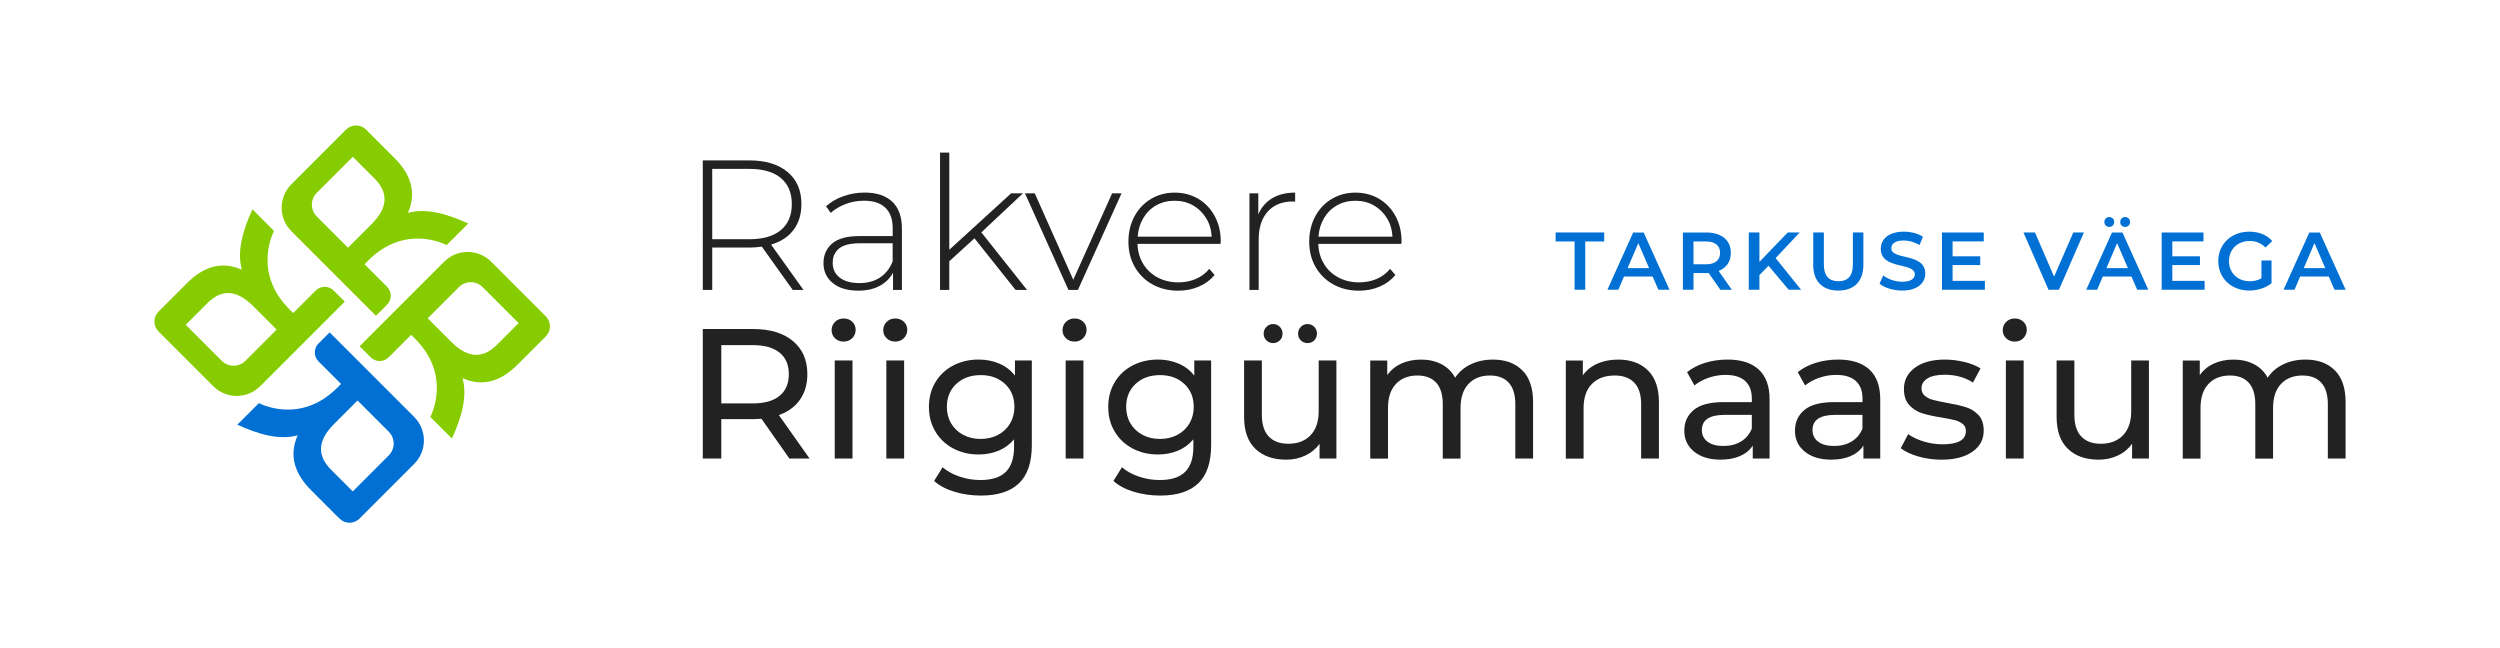 <svg xmlns="http://www.w3.org/2000/svg" xmlns:xlink="http://www.w3.org/1999/xlink" id="Layer_1" x="0px" y="0px" viewBox="0 0 1200 311.13" style="enable-background:new 0 0 1200 311.13;" xml:space="preserve"><style type="text/css">	.st0{fill:#222222;}	.st1{fill:#86CC00;}	.st2{fill:#0070D5;}	.st3{fill:#FFFFFF;}	.st4{fill:#73787B;}</style><g>	<g>		<path class="st0" d="M380.51,139.17l-14.83-20.78c-2.19,0.3-4.21,0.44-6.04,0.44h-17.77v20.34h-4.53V76.99h22.3   c7.81,0,13.94,1.85,18.38,5.55c4.44,3.7,6.66,8.84,6.66,15.41c0,4.92-1.26,9.05-3.77,12.39c-2.52,3.35-6.12,5.7-10.79,7.06   l15.54,21.76H380.51z M359.64,114.83c6.63,0,11.69-1.47,15.19-4.4c3.5-2.93,5.24-7.09,5.24-12.48c0-5.39-1.75-9.55-5.24-12.48   c-3.49-2.93-8.56-4.4-15.19-4.4h-17.77v33.75H359.64z"></path>		<path class="st0" d="M428.3,96.84c3.08,2.93,4.62,7.24,4.62,12.92v29.4h-4.26v-8.26c-1.48,2.72-3.64,4.84-6.48,6.35   c-2.84,1.51-6.25,2.26-10.22,2.26c-5.15,0-9.22-1.21-12.21-3.64s-4.48-5.63-4.48-9.59c0-3.85,1.38-6.97,4.13-9.37   c2.75-2.4,7.15-3.6,13.19-3.6h15.9v-3.73c0-4.32-1.17-7.61-3.51-9.86c-2.34-2.25-5.76-3.38-10.26-3.38c-3.08,0-6.03,0.53-8.84,1.6   c-2.81,1.07-5.2,2.49-7.15,4.26l-2.22-3.2c2.31-2.07,5.09-3.69,8.35-4.84c3.25-1.15,6.66-1.73,10.21-1.73   C420.81,92.45,425.22,93.91,428.3,96.84z M422.39,133.22c2.69-1.78,4.72-4.35,6.08-7.73v-8.71h-15.81c-4.56,0-7.86,0.83-9.9,2.49   c-2.04,1.66-3.07,3.94-3.07,6.84c0,3.02,1.13,5.4,3.38,7.15c2.25,1.75,5.42,2.62,9.5,2.62   C416.42,135.88,419.69,134.99,422.39,133.22z"></path>		<path class="st0" d="M467.74,114.39l-12.08,11.01v13.77h-4.44V73.26h4.44v46.63l29.67-27.09h5.69l-19.98,18.74l21.94,27.62h-5.51   L467.74,114.39z"></path>		<path class="st0" d="M538.35,92.8l-20.96,46.37h-4.53L491.98,92.8h4.71l18.48,41.48l18.65-41.48H538.35z"></path>		<path class="st0" d="M585.87,117.05h-39.88c0.12,3.61,1.04,6.83,2.75,9.64c1.72,2.81,4.04,4.99,6.97,6.53   c2.93,1.54,6.23,2.31,9.9,2.31c3.02,0,5.82-0.55,8.4-1.64c2.57-1.09,4.72-2.71,6.44-4.84l2.58,2.93c-2.02,2.43-4.55,4.29-7.6,5.6   c-3.05,1.3-6.35,1.95-9.9,1.95c-4.62,0-8.74-1.01-12.35-3.02c-3.61-2.01-6.44-4.8-8.48-8.35c-2.04-3.55-3.06-7.61-3.06-12.17   c0-4.5,0.96-8.54,2.88-12.12c1.93-3.58,4.57-6.38,7.95-8.39c3.38-2.01,7.16-3.02,11.37-3.02c4.21,0,7.98,0.99,11.33,2.97   c3.34,1.98,5.98,4.75,7.9,8.31c1.92,3.55,2.89,7.58,2.89,12.08L585.87,117.05z M555.05,98.53c-2.61,1.45-4.69,3.49-6.26,6.13   c-1.57,2.64-2.47,5.61-2.71,8.93h35.53c-0.18-3.32-1.06-6.28-2.66-8.88c-1.6-2.61-3.7-4.65-6.31-6.13   c-2.61-1.48-5.54-2.22-8.79-2.22C560.58,96.35,557.65,97.08,555.05,98.53z"></path>		<path class="st0" d="M610.65,95.16c3.02-1.81,6.69-2.71,11.02-2.71v4.35l-1.07-0.09c-5.15,0-9.18,1.61-12.08,4.84   c-2.9,3.23-4.35,7.71-4.35,13.46v24.16h-4.44V92.8h4.26v10.13C605.41,99.55,607.63,96.96,610.65,95.16z"></path>		<path class="st0" d="M672.65,117.05h-39.88c0.12,3.61,1.04,6.83,2.75,9.64c1.72,2.81,4.04,4.99,6.97,6.53   c2.93,1.54,6.23,2.31,9.9,2.31c3.02,0,5.82-0.55,8.4-1.64c2.57-1.09,4.72-2.71,6.44-4.84l2.58,2.93c-2.02,2.43-4.55,4.29-7.6,5.6   c-3.05,1.3-6.35,1.95-9.9,1.95c-4.62,0-8.74-1.01-12.35-3.02c-3.61-2.01-6.44-4.8-8.48-8.35c-2.04-3.55-3.06-7.61-3.06-12.17   c0-4.5,0.96-8.54,2.88-12.12c1.93-3.58,4.57-6.38,7.95-8.39c3.38-2.01,7.16-3.02,11.37-3.02c4.21,0,7.98,0.99,11.33,2.97   c3.34,1.98,5.98,4.75,7.9,8.31c1.92,3.55,2.89,7.58,2.89,12.08L672.65,117.05z M641.83,98.53c-2.61,1.45-4.69,3.49-6.26,6.13   c-1.57,2.64-2.47,5.61-2.71,8.93h35.53c-0.18-3.32-1.06-6.28-2.66-8.88c-1.6-2.61-3.7-4.65-6.31-6.13   c-2.61-1.48-5.54-2.22-8.79-2.22C647.36,96.35,644.43,97.08,641.83,98.53z"></path>	</g>	<g>		<path class="st0" d="M378.91,220.11l-13.41-19.1c-1.66,0.12-2.96,0.18-3.91,0.18h-15.37v18.92h-8.88v-62.18h24.25   c8.05,0,14.39,1.92,19.01,5.77c4.62,3.85,6.93,9.15,6.93,15.9c0,4.8-1.19,8.88-3.55,12.26c-2.37,3.37-5.74,5.83-10.13,7.37   l14.74,20.87H378.91z M374.2,190c2.96-2.43,4.44-5.89,4.44-10.39s-1.48-7.95-4.44-10.35c-2.96-2.4-7.25-3.6-12.88-3.6h-15.1v27.98   h15.1C366.95,193.64,371.24,192.43,374.2,190z"></path>		<path class="st0" d="M400.81,162.37c-1.1-1.07-1.64-2.37-1.64-3.91c0-1.54,0.55-2.86,1.64-3.95c1.1-1.09,2.47-1.64,4.13-1.64   c1.66,0,3.04,0.52,4.13,1.55c1.09,1.04,1.64,2.32,1.64,3.86c0,1.6-0.55,2.95-1.64,4.04c-1.1,1.1-2.47,1.64-4.13,1.64   C403.28,163.97,401.9,163.44,400.81,162.37z M400.67,173.03h8.53v47.08h-8.53V173.03z"></path>		<path class="st0" d="M425.59,162.37c-1.1-1.07-1.64-2.37-1.64-3.91c0-1.54,0.55-2.86,1.64-3.95c1.1-1.09,2.47-1.64,4.13-1.64   c1.66,0,3.04,0.52,4.13,1.55c1.09,1.04,1.64,2.32,1.64,3.86c0,1.6-0.55,2.95-1.64,4.04c-1.1,1.1-2.47,1.64-4.13,1.64   C428.06,163.97,426.68,163.44,425.59,162.37z M425.45,173.03h8.53v47.08h-8.53V173.03z"></path>		<path class="st0" d="M495.27,173.03v40.68c0,8.23-2.04,14.31-6.13,18.25c-4.09,3.94-10.18,5.91-18.3,5.91   c-4.44,0-8.67-0.61-12.7-1.82c-4.03-1.21-7.28-2.95-9.77-5.2l4.09-6.57c2.19,1.89,4.9,3.39,8.13,4.49   c3.23,1.09,6.56,1.64,9.99,1.64c5.51,0,9.58-1.3,12.21-3.91s3.95-6.57,3.95-11.9v-3.73c-2.02,2.43-4.49,4.25-7.42,5.46   c-2.93,1.21-6.11,1.82-9.55,1.82c-4.5,0-8.57-0.96-12.21-2.89c-3.64-1.92-6.5-4.62-8.57-8.08c-2.07-3.46-3.11-7.42-3.11-11.86   s1.04-8.39,3.11-11.86c2.07-3.46,4.93-6.14,8.57-8.04c3.64-1.89,7.71-2.84,12.21-2.84c3.55,0,6.85,0.65,9.9,1.95   c3.05,1.3,5.55,3.23,7.51,5.77v-7.28H495.27z M479.06,208.74c2.45-1.3,4.38-3.12,5.77-5.46c1.39-2.34,2.09-4.99,2.09-7.95   c0-4.56-1.51-8.25-4.53-11.06c-3.02-2.81-6.9-4.22-11.64-4.22c-4.8,0-8.7,1.41-11.73,4.22c-3.02,2.81-4.53,6.5-4.53,11.06   c0,2.96,0.7,5.61,2.09,7.95c1.39,2.34,3.32,4.16,5.78,5.46c2.45,1.3,5.25,1.95,8.39,1.95   C473.83,210.69,476.6,210.04,479.06,208.74z"></path>		<path class="st0" d="M511.65,162.37c-1.1-1.07-1.64-2.37-1.64-3.91c0-1.54,0.55-2.86,1.64-3.95c1.1-1.09,2.47-1.64,4.13-1.64   c1.66,0,3.04,0.52,4.13,1.55c1.09,1.04,1.64,2.32,1.64,3.86c0,1.6-0.55,2.95-1.64,4.04c-1.1,1.1-2.47,1.64-4.13,1.64   C514.12,163.97,512.75,163.44,511.65,162.37z M511.52,173.03h8.53v47.08h-8.53V173.03z"></path>		<path class="st0" d="M581.34,173.03v40.68c0,8.23-2.04,14.31-6.13,18.25c-4.09,3.94-10.18,5.91-18.3,5.91   c-4.44,0-8.67-0.61-12.7-1.82c-4.03-1.21-7.28-2.95-9.77-5.2l4.09-6.57c2.19,1.89,4.9,3.39,8.13,4.49   c3.23,1.09,6.56,1.64,9.99,1.64c5.51,0,9.58-1.3,12.21-3.91c2.63-2.61,3.95-6.57,3.95-11.9v-3.73c-2.02,2.43-4.49,4.25-7.42,5.46   c-2.93,1.21-6.11,1.82-9.55,1.82c-4.5,0-8.57-0.96-12.21-2.89c-3.64-1.92-6.5-4.62-8.57-8.08c-2.07-3.46-3.11-7.42-3.11-11.86   s1.04-8.39,3.11-11.86c2.07-3.46,4.93-6.14,8.57-8.04c3.64-1.89,7.71-2.84,12.21-2.84c3.55,0,6.85,0.65,9.9,1.95   c3.05,1.3,5.55,3.23,7.51,5.77v-7.28H581.34z M565.13,208.74c2.45-1.3,4.38-3.12,5.77-5.46c1.39-2.34,2.09-4.99,2.09-7.95   c0-4.56-1.51-8.25-4.53-11.06c-3.02-2.81-6.9-4.22-11.64-4.22c-4.8,0-8.7,1.41-11.73,4.22c-3.02,2.81-4.53,6.5-4.53,11.06   c0,2.96,0.7,5.61,2.09,7.95c1.39,2.34,3.32,4.16,5.78,5.46c2.45,1.3,5.25,1.95,8.39,1.95   C559.9,210.69,562.67,210.04,565.13,208.74z"></path>		<path class="st0" d="M641.47,173.03v47.08h-8.08V213c-1.72,2.43-3.98,4.31-6.79,5.64c-2.82,1.33-5.88,2-9.19,2   c-6.28,0-11.22-1.73-14.83-5.2c-3.61-3.46-5.42-8.57-5.42-15.32v-27.09h8.53v26.11c0,4.56,1.09,8.01,3.29,10.35   c2.19,2.34,5.33,3.51,9.42,3.51c4.5,0,8.05-1.36,10.66-4.09c2.6-2.72,3.91-6.57,3.91-11.55v-24.34H641.47z M607.89,163.4   c-0.89-0.86-1.33-1.94-1.33-3.24s0.44-2.4,1.33-3.29c0.89-0.89,1.95-1.33,3.2-1.33c1.24,0,2.31,0.44,3.2,1.33   c0.89,0.89,1.33,1.98,1.33,3.29s-0.44,2.38-1.33,3.24c-0.89,0.86-1.95,1.29-3.2,1.29C609.84,164.68,608.78,164.25,607.89,163.4z    M624.41,163.4c-0.89-0.86-1.33-1.94-1.33-3.24s0.44-2.4,1.33-3.29c0.89-0.89,1.95-1.33,3.2-1.33c1.24,0,2.31,0.44,3.2,1.33   c0.89,0.89,1.33,1.98,1.33,3.29s-0.44,2.38-1.33,3.24c-0.89,0.86-1.95,1.29-3.2,1.29C626.36,164.68,625.3,164.25,624.41,163.4z"></path>		<path class="st0" d="M730.69,177.74c3.46,3.43,5.19,8.53,5.19,15.28v27.09h-8.53V194c0-4.56-1.05-7.99-3.15-10.3   c-2.1-2.31-5.11-3.46-9.02-3.46c-4.32,0-7.76,1.35-10.3,4.04c-2.55,2.69-3.82,6.56-3.82,11.59v24.25h-8.53V194   c0-4.56-1.05-7.99-3.15-10.3c-2.1-2.31-5.11-3.46-9.02-3.46c-4.32,0-7.76,1.35-10.3,4.04c-2.55,2.69-3.82,6.56-3.82,11.59v24.25   h-8.53v-47.08h8.17v7.02c1.72-2.43,3.97-4.28,6.75-5.55c2.78-1.27,5.95-1.91,9.5-1.91c3.67,0,6.93,0.74,9.77,2.22   c2.84,1.48,5.03,3.64,6.57,6.48c1.78-2.72,4.25-4.85,7.42-6.39c3.17-1.54,6.74-2.31,10.7-2.31   C722.53,172.59,727.22,174.31,730.69,177.74z"></path>		<path class="st0" d="M790.99,177.78c3.52,3.46,5.29,8.54,5.29,15.23v27.09h-8.53V194c0-4.56-1.1-7.99-3.29-10.3   c-2.19-2.31-5.33-3.46-9.41-3.46c-4.62,0-8.26,1.35-10.93,4.04c-2.66,2.69-4,6.56-4,11.59v24.25h-8.53v-47.08h8.17v7.11   c1.72-2.43,4.04-4.29,6.97-5.6c2.93-1.3,6.26-1.95,9.99-1.95C782.72,172.59,787.47,174.32,790.99,177.78z"></path>		<path class="st0" d="M844.2,177.38c3.46,3.2,5.2,7.97,5.2,14.3v28.42h-8.08v-6.22c-1.42,2.19-3.45,3.86-6.08,5.02   c-2.63,1.15-5.76,1.73-9.37,1.73c-5.27,0-9.49-1.27-12.66-3.82s-4.75-5.89-4.75-10.04c0-4.14,1.51-7.48,4.53-9.99   c3.02-2.52,7.82-3.77,14.39-3.77h13.5v-1.69c0-3.67-1.06-6.48-3.2-8.44s-5.27-2.93-9.42-2.93c-2.78,0-5.51,0.46-8.17,1.38   c-2.66,0.92-4.91,2.15-6.75,3.69l-3.55-6.39c2.43-1.95,5.33-3.45,8.71-4.49c3.37-1.04,6.96-1.55,10.75-1.55   C835.75,172.59,840.74,174.19,844.2,177.38z M835.72,211.89c2.37-1.45,4.09-3.51,5.15-6.17v-6.57h-13.14   c-7.22,0-10.84,2.43-10.84,7.28c0,2.37,0.92,4.23,2.75,5.6c1.84,1.36,4.38,2.04,7.64,2.04   C830.54,214.07,833.35,213.34,835.72,211.89z"></path>		<path class="st0" d="M897.32,177.38c3.46,3.2,5.2,7.97,5.2,14.3v28.42h-8.08v-6.22c-1.42,2.19-3.45,3.86-6.08,5.02   c-2.63,1.15-5.76,1.73-9.37,1.73c-5.27,0-9.49-1.27-12.66-3.82s-4.75-5.89-4.75-10.04c0-4.14,1.51-7.48,4.53-9.99   c3.02-2.52,7.82-3.77,14.39-3.77h13.5v-1.69c0-3.67-1.06-6.48-3.2-8.44s-5.27-2.93-9.42-2.93c-2.78,0-5.51,0.46-8.17,1.38   c-2.66,0.92-4.91,2.15-6.75,3.69l-3.55-6.39c2.43-1.95,5.33-3.45,8.71-4.49c3.37-1.04,6.96-1.55,10.75-1.55   C888.86,172.59,893.85,174.19,897.32,177.38z M888.83,211.89c2.37-1.45,4.09-3.51,5.15-6.17v-6.57h-13.14   c-7.22,0-10.84,2.43-10.84,7.28c0,2.37,0.92,4.23,2.75,5.6c1.84,1.36,4.38,2.04,7.64,2.04   C883.65,214.07,886.46,213.34,888.83,211.89z"></path>		<path class="st0" d="M920.72,219.09c-3.55-1.04-6.34-2.35-8.35-3.95l3.55-6.75c2.07,1.48,4.59,2.66,7.55,3.55   c2.96,0.89,5.95,1.33,8.97,1.33c7.46,0,11.19-2.13,11.19-6.39c0-1.42-0.5-2.54-1.51-3.37c-1.01-0.83-2.27-1.44-3.77-1.82   c-1.51-0.39-3.66-0.81-6.44-1.29c-3.79-0.59-6.89-1.27-9.28-2.04c-2.4-0.77-4.46-2.07-6.17-3.91c-1.72-1.84-2.58-4.41-2.58-7.73   c0-4.26,1.78-7.68,5.33-10.26c3.55-2.58,8.32-3.86,14.3-3.86c3.14,0,6.28,0.39,9.42,1.15c3.14,0.77,5.71,1.81,7.73,3.11   l-3.64,6.75c-3.85-2.49-8.38-3.73-13.59-3.73c-3.61,0-6.37,0.59-8.26,1.78c-1.9,1.19-2.84,2.75-2.84,4.71   c0,1.54,0.53,2.75,1.6,3.64c1.06,0.89,2.38,1.54,3.95,1.95c1.57,0.41,3.77,0.89,6.62,1.42c3.79,0.65,6.85,1.35,9.19,2.09   c2.34,0.74,4.34,2,6,3.77c1.66,1.78,2.49,4.26,2.49,7.46c0,4.26-1.82,7.65-5.46,10.17c-3.64,2.52-8.6,3.78-14.88,3.78   C927.97,220.64,924.27,220.12,920.72,219.09z"></path>		<path class="st0" d="M962.95,162.37c-1.1-1.07-1.64-2.37-1.64-3.91c0-1.54,0.55-2.86,1.64-3.95c1.1-1.09,2.47-1.64,4.13-1.64   c1.66,0,3.04,0.52,4.13,1.55c1.09,1.04,1.64,2.32,1.64,3.86c0,1.6-0.55,2.95-1.64,4.04c-1.1,1.1-2.47,1.64-4.13,1.64   C965.42,163.97,964.05,163.44,962.95,162.37z M962.82,173.03h8.53v47.08h-8.53V173.03z"></path>		<path class="st0" d="M1031.48,173.03v47.08h-8.08V213c-1.72,2.43-3.98,4.31-6.79,5.64c-2.82,1.33-5.88,2-9.19,2   c-6.28,0-11.22-1.73-14.83-5.2c-3.61-3.46-5.42-8.57-5.42-15.32v-27.09h8.53v26.11c0,4.56,1.09,8.01,3.29,10.35   c2.19,2.34,5.33,3.51,9.42,3.51c4.5,0,8.05-1.36,10.66-4.09c2.6-2.72,3.91-6.57,3.91-11.55v-24.34H1031.48z"></path>		<path class="st0" d="M1120.7,177.74c3.46,3.43,5.19,8.53,5.19,15.28v27.09h-8.53V194c0-4.56-1.05-7.99-3.15-10.3   c-2.1-2.31-5.11-3.46-9.02-3.46c-4.32,0-7.76,1.35-10.3,4.04c-2.55,2.69-3.82,6.56-3.82,11.59v24.25h-8.53V194   c0-4.56-1.05-7.99-3.15-10.3c-2.1-2.31-5.11-3.46-9.02-3.46c-4.32,0-7.76,1.35-10.3,4.04c-2.55,2.69-3.82,6.56-3.82,11.59v24.25   h-8.53v-47.08h8.17v7.02c1.72-2.43,3.97-4.28,6.75-5.55c2.78-1.27,5.95-1.91,9.5-1.91c3.67,0,6.93,0.74,9.77,2.22   c2.84,1.48,5.03,3.64,6.57,6.48c1.78-2.72,4.25-4.85,7.42-6.39c3.17-1.54,6.74-2.31,10.7-2.31   C1112.54,172.59,1117.24,174.31,1120.7,177.74z"></path>	</g>	<g>		<g>			<path class="st1" d="M206.56,200.13c0,0,10.71-19.67-7.52-37.75c-1.02-1.02-1.67-1.67-1.67-1.67l-10.81,10.81    c-2.38,2.38-6.24,2.38-8.62,0l-5.32-5.32l40.6-40.6c6.22-6.22,16.3-6.22,22.52,0l10.08,10.08l16.18,16.18    c2.65,2.65,2.65,6.94,0,9.58l-13.66,13.66c-7.85,7.85-16.53,10.74-26.31,6.44c2.41,8.91-0.48,18.78-5.11,28.97L206.56,200.13z     M237.23,143.38l-5.59-5.59c-3.13-3.13-8.21-3.13-11.34,0l-15,15l11.26,11.26c8.45,8.45,15.56,7.86,22.08,1.34l10.3-10.3    L237.23,143.38z"></path>		</g>		<g>			<path class="st1" d="M214.39,117.64c0,0-19.67-10.71-37.75,7.52c-1.02,1.02-1.67,1.67-1.67,1.67l10.81,10.81    c2.38,2.38,2.38,6.24,0,8.62l-5.32,5.32l-40.6-40.6c-6.22-6.22-6.22-16.3,0-22.52l10.08-10.08l16.18-16.18    c2.65-2.65,6.94-2.65,9.58,0l13.66,13.66c7.85,7.85,10.74,16.53,6.44,26.31c8.91-2.41,18.78,0.48,28.97,5.11L214.39,117.64z     M157.63,86.97l-5.59,5.59c-3.13,3.13-3.13,8.21,0,11.34l15,15l11.26-11.26c8.45-8.45,7.86-15.56,1.34-22.08l-10.3-10.3    L157.63,86.97z"></path>		</g>		<g>			<path class="st1" d="M131.54,110.85c0,0-10.71,19.67,7.52,37.75c1.02,1.02,1.67,1.67,1.67,1.67l10.81-10.81    c2.38-2.38,6.24-2.38,8.62,0l5.32,5.32l-40.6,40.6c-6.22,6.22-16.3,6.22-22.52,0l-10.08-10.08l-16.18-16.18    c-2.65-2.65-2.65-6.94,0-9.58l13.66-13.66c7.85-7.85,16.53-10.74,26.31-6.44c-2.41-8.91,0.48-18.78,5.11-28.97L131.54,110.85z     M100.86,167.61l5.59,5.59c3.13,3.13,8.21,3.13,11.34,0l15-15l-11.26-11.26c-8.45-8.45-15.56-7.86-22.08-1.34l-10.3,10.3    L100.86,167.61z"></path>		</g>		<g>			<path class="st2" d="M124.28,193.49c0,0,19.67,10.71,37.75-7.52c1.02-1.02,1.67-1.67,1.67-1.67l-10.81-10.81    c-2.38-2.38-2.38-6.24,0-8.62l5.32-5.32l40.6,40.6c6.22,6.22,6.22,16.3,0,22.52l-10.08,10.08l-16.18,16.18    c-2.65,2.65-6.94,2.65-9.58,0l-13.66-13.66c-7.85-7.85-10.74-16.53-6.44-26.31c-8.91,2.41-18.78-0.48-28.97-5.11L124.28,193.49z     M181.03,224.17l5.59-5.59c3.13-3.13,3.13-8.21,0-11.34l-15-15l-11.26,11.26c-8.45,8.45-7.86,15.56-1.34,22.08l10.3,10.3    L181.03,224.17z"></path>		</g>	</g>	<g>		<path class="st2" d="M755.81,115.91h-9.11v-4.32h23.32v4.32h-9.11v23.16h-5.1V115.91z"></path>		<path class="st2" d="M793.26,132.72h-13.74l-2.71,6.36h-5.26l12.37-27.48h5.03l12.41,27.48h-5.34L793.26,132.72z M791.57,128.71   l-5.18-12.01l-5.14,12.01H791.57z"></path>		<path class="st2" d="M825.76,139.08l-5.61-8.05c-0.35,0.04-0.71,0.04-1.06,0.04h-6.2v8.01h-5.1v-27.48h11.31   c7.22,0,11.7,3.69,11.7,9.78c0,4.16-2.12,7.22-5.85,8.68l6.32,9.03H825.76z M818.85,115.91h-5.97v10.95h5.97   c4.48,0,6.79-2.04,6.79-5.5C825.64,117.91,823.32,115.91,818.85,115.91z"></path>		<path class="st2" d="M848.88,127.57l-4.36,4.48v7.03h-5.1v-27.48h5.1v14.1l13.58-14.1h5.73l-11.54,12.29l12.25,15.19h-5.97   L848.88,127.57z"></path>		<path class="st2" d="M870.35,127.1v-15.51h5.1v15.31c0,5.65,2.55,8.09,6.99,8.09c4.44,0,6.95-2.43,6.95-8.09v-15.31h5.03v15.51   c0,8.01-4.52,12.37-12.01,12.37C874.86,139.47,870.35,135.11,870.35,127.1z"></path>		<path class="st2" d="M902.18,136.17l1.77-3.96c2.2,1.77,5.69,3.02,9.07,3.02c4.28,0,6.09-1.53,6.09-3.57   c0-5.93-16.33-2.04-16.33-12.25c0-4.44,3.53-8.21,11.07-8.21c3.3,0,6.75,0.86,9.15,2.43l-1.61,3.97   c-2.47-1.45-5.18-2.16-7.58-2.16c-4.24,0-5.97,1.65-5.97,3.73c0,5.85,16.29,2.04,16.29,12.13c0,4.4-3.57,8.17-11.11,8.17   C908.74,139.47,904.46,138.13,902.18,136.17z"></path>		<path class="st2" d="M952.75,134.8v4.28h-20.61v-27.48h20.06v4.28h-14.96v7.15h13.27v4.2h-13.27v7.58H952.75z"></path>		<path class="st2" d="M1000.28,111.59l-11.98,27.48h-5.03l-12.01-27.48h5.54l9.15,21.2l9.23-21.2H1000.28z"></path>		<path class="st2" d="M1023.09,132.72h-13.74l-2.71,6.36h-5.26l12.37-27.48h5.03l12.41,27.48h-5.34L1023.09,132.72z    M1010.09,106.57c0-1.41,1.02-2.39,2.36-2.39s2.36,0.98,2.36,2.39c0,1.37-1.02,2.36-2.36,2.36S1010.09,107.94,1010.09,106.57z    M1021.4,128.71l-5.18-12.01l-5.14,12.01H1021.4z M1017.71,106.57c0-1.41,1.02-2.39,2.36-2.39s2.36,0.98,2.36,2.39   c0,1.37-1.02,2.36-2.36,2.36S1017.71,107.94,1017.71,106.57z"></path>		<path class="st2" d="M1058.22,134.8v4.28h-20.61v-27.48h20.06v4.28h-14.96v7.15h13.27v4.2h-13.27v7.58H1058.22z"></path>		<path class="st2" d="M1085.5,125.02h4.83v10.95c-2.87,2.32-6.87,3.49-10.76,3.49c-8.52,0-14.8-5.93-14.8-14.13   c0-8.21,6.28-14.13,14.88-14.13c4.59,0,8.44,1.53,11.03,4.48l-3.22,3.14c-2.16-2.16-4.63-3.14-7.58-3.14   c-5.85,0-9.97,3.97-9.97,9.66c0,5.57,4.12,9.66,9.93,9.66c1.96,0,3.89-0.39,5.65-1.41V125.02z"></path>		<path class="st2" d="M1117.81,132.72h-13.74l-2.71,6.36h-5.26l12.37-27.48h5.03l12.41,27.48h-5.34L1117.81,132.72z    M1116.12,128.71l-5.18-12.01l-5.14,12.01H1116.12z"></path>	</g></g></svg>